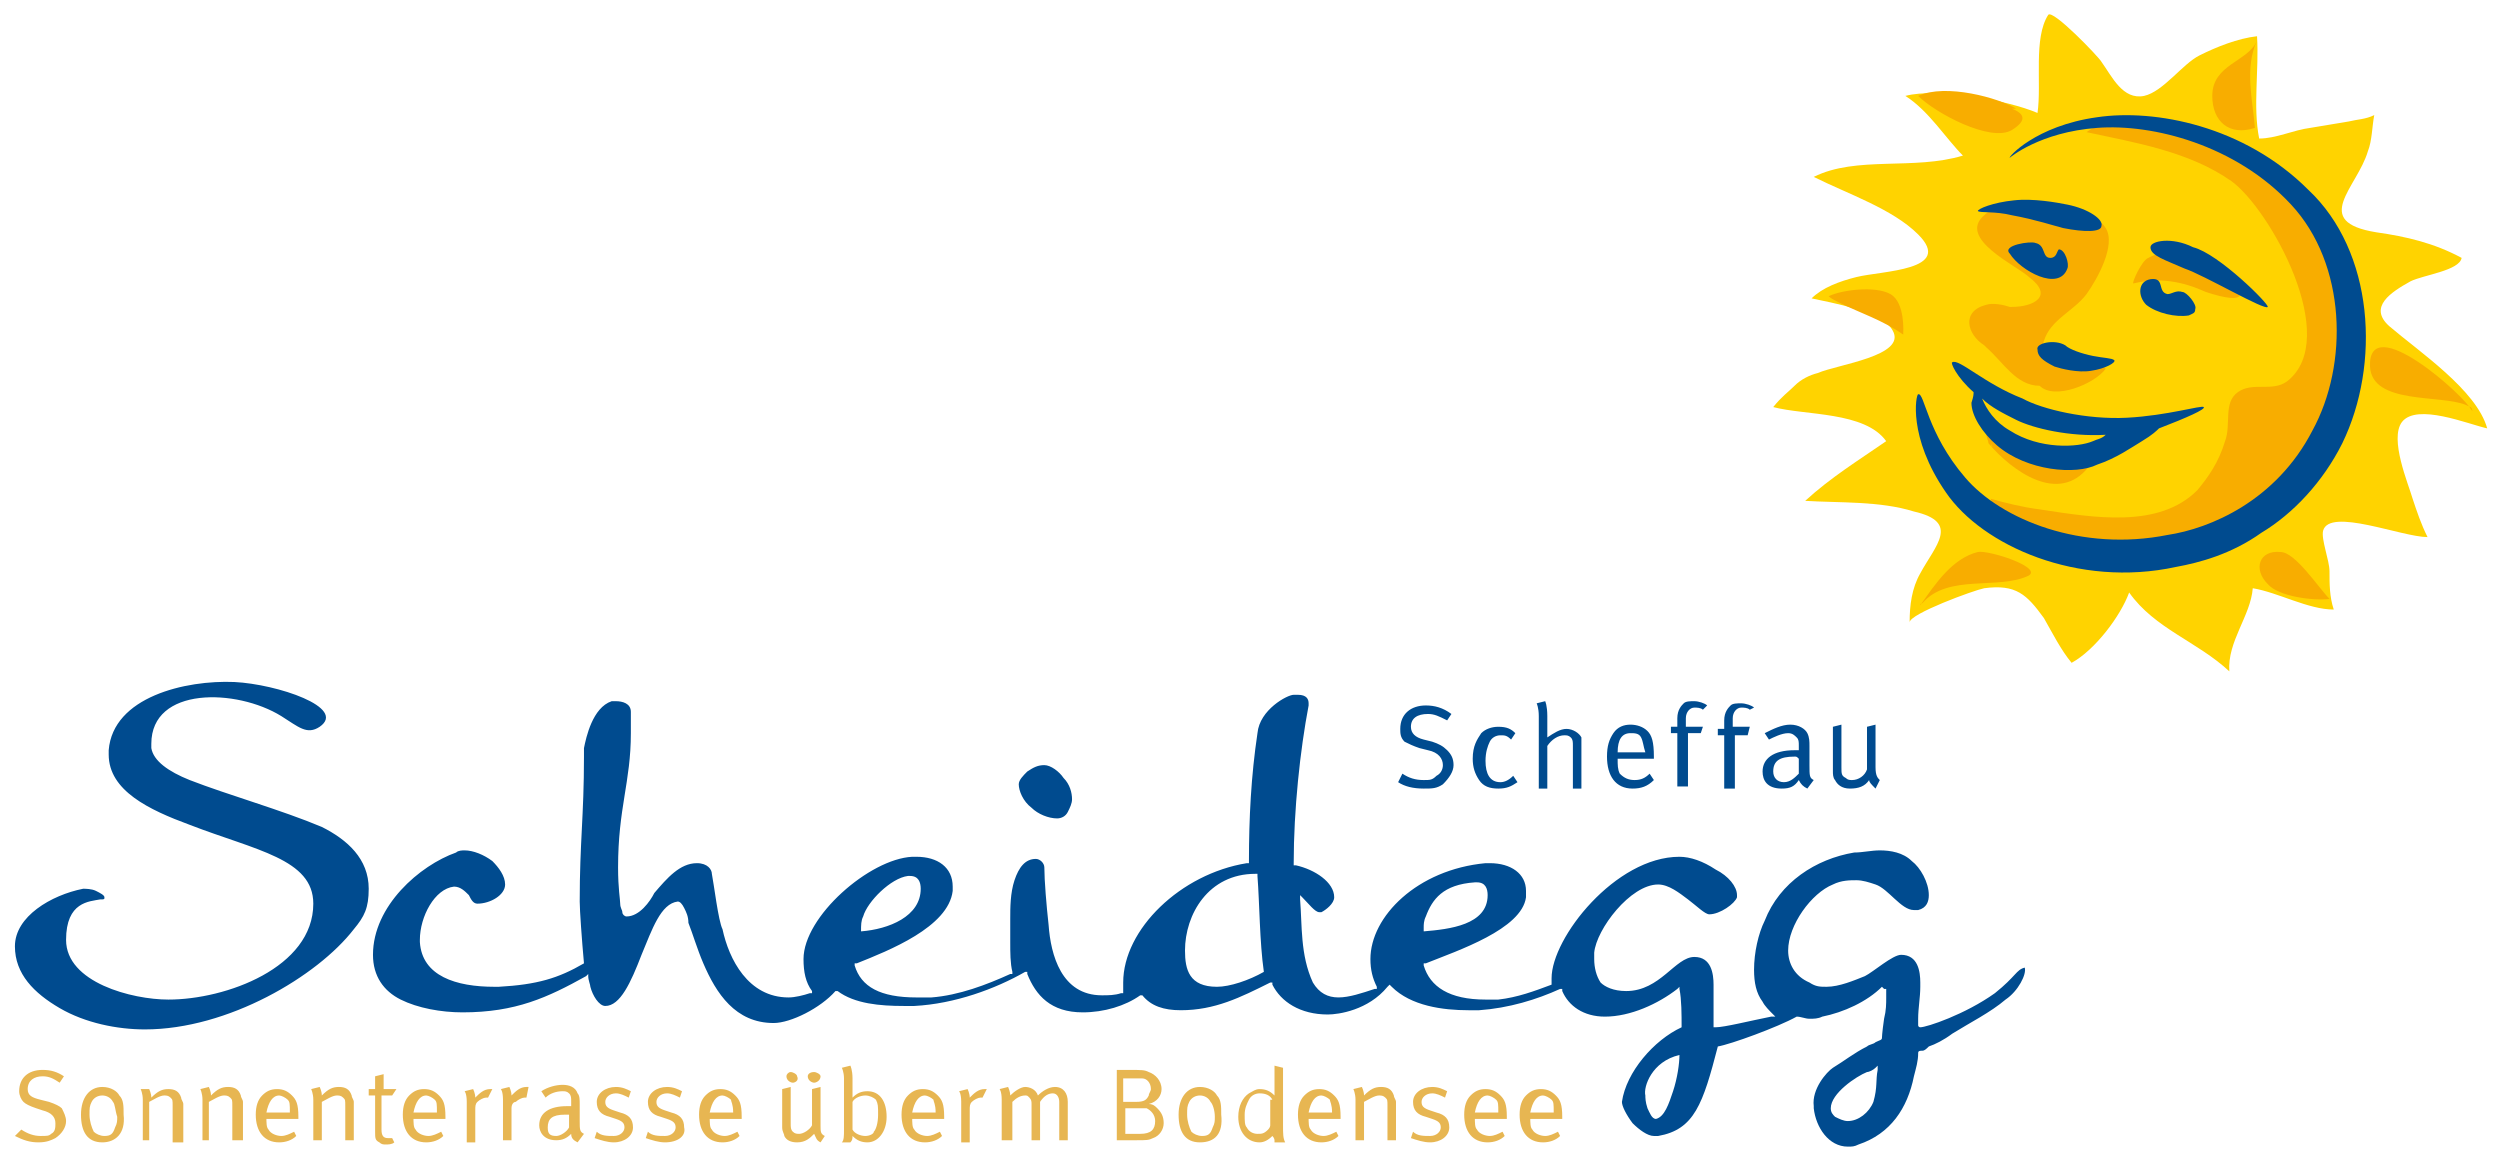 <?xml version="1.0" encoding="utf-8"?>
<!-- Generator: Adobe Illustrator 22.1.0, SVG Export Plug-In . SVG Version: 6.00 Build 0)  -->
<svg version="1.1" id="Ebene_1" xmlns="http://www.w3.org/2000/svg" xmlns:xlink="http://www.w3.org/1999/xlink" x="0px" y="0px"
	 viewBox="0 0 117.3 54.3" style="enable-background:new 0 0 117.3 54.3;" xml:space="preserve">
<style type="text/css">
	.st0{fill:#e7b652;}
	.st1{fill:#004B8F;}
	.st2{fill:#FFD300;}
	.st3{fill:#F8AD00;}
</style>
<g>
	<path class="st0" d="M2.6,53.4c-0.2,0.1-0.4,0.2-0.8,0.2c-0.4,0-0.7-0.1-1.1-0.3L1,53c0.3,0.2,0.6,0.3,0.9,0.3c0.3,0,0.4,0,0.5-0.1
		c0.2-0.1,0.2-0.3,0.2-0.5c0-0.3-0.2-0.5-0.6-0.6l-0.3-0.1c-0.3-0.1-0.5-0.2-0.6-0.3c-0.1-0.1-0.2-0.3-0.2-0.5c0-0.6,0.4-1,1.1-1
		c0.4,0,0.7,0.1,1,0.3l-0.2,0.3c-0.3-0.2-0.5-0.3-0.8-0.3c-0.4,0-0.7,0.2-0.7,0.6c0,0.3,0.2,0.4,0.6,0.5l0.4,0.1
		c0.3,0.1,0.5,0.2,0.6,0.3c0.1,0.2,0.2,0.4,0.2,0.6C3.1,52.9,2.9,53.2,2.6,53.4z M4.8,53.6c-0.7,0-1-0.5-1-1.3c0-0.8,0.4-1.3,1-1.3
		c0.4,0,0.7,0.2,0.8,0.4c0.2,0.2,0.2,0.5,0.2,0.9C5.9,53.2,5.4,53.6,4.8,53.6z M5.3,51.7c-0.1-0.2-0.3-0.3-0.5-0.3
		c-0.2,0-0.4,0.1-0.5,0.3c-0.1,0.2-0.1,0.3-0.1,0.6c0,0.3,0.1,0.6,0.2,0.8c0.1,0.1,0.3,0.2,0.5,0.2c0.3,0,0.4-0.1,0.5-0.4
		c0.1-0.2,0.1-0.3,0.1-0.5C5.4,52.1,5.4,51.8,5.3,51.7z M8.1,53.5v-1.6c0-0.3,0-0.3-0.1-0.4c-0.1-0.1-0.2-0.1-0.3-0.1
		c-0.2,0-0.5,0.2-0.7,0.3v1.8H6.7v-1.9c0-0.3-0.1-0.5-0.1-0.5L7,51.1c0,0,0.1,0.2,0.1,0.4c0.3-0.3,0.5-0.4,0.8-0.4
		c0.3,0,0.5,0.1,0.6,0.4c0,0.1,0.1,0.2,0.1,0.3v1.8H8.1z M10.9,53.5v-1.6c0-0.3,0-0.3-0.1-0.4c-0.1-0.1-0.2-0.1-0.3-0.1
		c-0.2,0-0.5,0.2-0.7,0.3v1.8H9.5v-1.9c0-0.3-0.1-0.5-0.1-0.5l0.4-0.1c0,0,0.1,0.2,0.1,0.4c0.3-0.3,0.5-0.4,0.8-0.4
		c0.3,0,0.5,0.1,0.6,0.4c0,0.1,0.1,0.2,0.1,0.3v1.8H10.9z M12.5,52.4L12.5,52.4c0,0.3,0,0.5,0.1,0.6c0.1,0.2,0.4,0.3,0.6,0.3
		c0.2,0,0.4-0.1,0.6-0.2l0.1,0.2c-0.2,0.2-0.5,0.3-0.8,0.3c-0.7,0-1.1-0.5-1.1-1.3c0-0.4,0.1-0.7,0.3-0.9c0.2-0.2,0.4-0.3,0.7-0.3
		c0.3,0,0.5,0.1,0.7,0.3c0.2,0.2,0.3,0.4,0.3,1v0.1H12.5z M13.5,51.6c-0.1-0.1-0.3-0.2-0.4-0.2c-0.3,0-0.5,0.3-0.6,0.8h1.1
		C13.6,51.8,13.6,51.7,13.5,51.6z M16.2,53.5v-1.6c0-0.3,0-0.3-0.1-0.4c-0.1-0.1-0.2-0.1-0.3-0.1c-0.2,0-0.5,0.2-0.7,0.3v1.8h-0.4
		v-1.9c0-0.3-0.1-0.5-0.1-0.5l0.4-0.1c0,0,0.1,0.2,0.1,0.4c0.3-0.3,0.5-0.4,0.8-0.4c0.3,0,0.5,0.1,0.6,0.4c0,0.1,0.1,0.2,0.1,0.3
		v1.8H16.2z M18.4,51.4h-0.5V53c0,0.3,0.1,0.4,0.3,0.4c0.1,0,0.2,0,0.2,0l0.1,0.2c-0.1,0.1-0.3,0.1-0.4,0.1c-0.1,0-0.2,0-0.3-0.1
		c-0.2-0.1-0.2-0.2-0.2-0.5v-1.7h-0.3v-0.3h0.3c0-0.2,0-0.6,0-0.6l0.4-0.1c0,0,0,0.4,0,0.7h0.6L18.4,51.4z M19.4,52.4L19.4,52.4
		c0,0.3,0,0.5,0.1,0.6c0.1,0.2,0.4,0.3,0.6,0.3c0.2,0,0.4-0.1,0.6-0.2l0.1,0.2c-0.2,0.2-0.5,0.3-0.8,0.3c-0.7,0-1.1-0.5-1.1-1.3
		c0-0.4,0.1-0.7,0.3-0.9c0.2-0.2,0.4-0.3,0.7-0.3c0.3,0,0.5,0.1,0.7,0.3c0.2,0.2,0.3,0.4,0.3,1v0.1H19.4z M20.4,51.6
		c-0.1-0.1-0.3-0.2-0.4-0.2c-0.3,0-0.5,0.3-0.6,0.8h1.1C20.5,51.8,20.5,51.7,20.4,51.6z M22.9,51.5c0,0-0.1,0-0.1,0
		c-0.1,0-0.3,0.1-0.4,0.2c-0.1,0.1-0.1,0.2-0.1,0.4v1.5h-0.4v-1.9c0-0.4-0.1-0.5-0.1-0.5l0.4-0.1c0,0,0.1,0.2,0.1,0.4
		c0.2-0.2,0.4-0.4,0.7-0.4c0.1,0,0.1,0,0.1,0L22.9,51.5z M24.7,51.5c0,0-0.1,0-0.1,0c-0.1,0-0.3,0.1-0.4,0.2
		C24.1,51.7,24,51.8,24,52v1.5h-0.4v-1.9c0-0.4-0.1-0.5-0.1-0.5l0.4-0.1c0,0,0.1,0.2,0.1,0.4c0.2-0.2,0.4-0.4,0.7-0.4
		c0.1,0,0.1,0,0.1,0L24.7,51.5z M27.1,53.6c-0.2-0.1-0.3-0.2-0.3-0.4c-0.2,0.2-0.4,0.3-0.7,0.3c-0.6,0-0.8-0.4-0.8-0.7
		c0-0.6,0.5-0.9,1.3-0.9c0.1,0,0.2,0,0.2,0v-0.2c0-0.2,0-0.3-0.1-0.4c-0.1-0.1-0.2-0.1-0.3-0.1c-0.3,0-0.6,0.1-0.8,0.3l-0.2-0.3
		c0.3-0.2,0.7-0.3,1-0.3c0.3,0,0.6,0.1,0.7,0.4c0.1,0.1,0.1,0.3,0.1,0.5l0,0.8c0,0.4,0,0.5,0.2,0.6L27.1,53.6z M26.5,52.3
		c-0.6,0-0.8,0.2-0.8,0.6c0,0.3,0.1,0.4,0.4,0.4c0.2,0,0.5-0.2,0.6-0.4l0-0.6C26.6,52.3,26.6,52.3,26.5,52.3z M28.8,53.6
		c-0.3,0-0.6-0.1-0.9-0.2l0.1-0.3c0.2,0.2,0.5,0.2,0.8,0.2c0.3,0,0.5-0.2,0.5-0.4c0-0.2-0.1-0.3-0.4-0.4l-0.3-0.1
		c-0.4-0.1-0.6-0.3-0.6-0.7c0-0.4,0.4-0.7,0.9-0.7c0.3,0,0.5,0.1,0.7,0.2l-0.1,0.3c-0.2-0.1-0.4-0.2-0.6-0.2c-0.3,0-0.5,0.2-0.5,0.4
		c0,0.2,0.1,0.3,0.4,0.4l0.3,0.1c0.4,0.1,0.6,0.3,0.6,0.7C29.7,53.3,29.3,53.6,28.8,53.6z M31.2,53.6c-0.3,0-0.6-0.1-0.9-0.2
		l0.1-0.3c0.2,0.2,0.5,0.2,0.8,0.2c0.3,0,0.5-0.2,0.5-0.4c0-0.2-0.1-0.3-0.4-0.4l-0.3-0.1c-0.4-0.1-0.6-0.3-0.6-0.7
		c0-0.4,0.4-0.7,0.9-0.7c0.3,0,0.5,0.1,0.7,0.2l-0.1,0.3c-0.2-0.1-0.4-0.2-0.6-0.2c-0.3,0-0.5,0.2-0.5,0.4c0,0.2,0.1,0.3,0.4,0.4
		l0.3,0.1c0.4,0.1,0.6,0.3,0.6,0.7C32.2,53.3,31.8,53.6,31.2,53.6z M33.3,52.4L33.3,52.4c0,0.3,0,0.5,0.1,0.6
		c0.1,0.2,0.4,0.3,0.6,0.3c0.2,0,0.4-0.1,0.6-0.2l0.1,0.2c-0.2,0.2-0.5,0.3-0.8,0.3c-0.7,0-1.1-0.5-1.1-1.3c0-0.4,0.1-0.7,0.3-0.9
		c0.2-0.2,0.4-0.3,0.7-0.3c0.3,0,0.5,0.1,0.7,0.3c0.2,0.2,0.3,0.4,0.3,1v0.1H33.3z M34.3,51.6c-0.1-0.1-0.3-0.2-0.4-0.2
		c-0.3,0-0.5,0.3-0.6,0.8h1.1C34.4,51.8,34.3,51.7,34.3,51.6z M38.5,53.6c-0.2-0.1-0.2-0.2-0.3-0.4c-0.2,0.2-0.4,0.4-0.8,0.4
		c-0.3,0-0.5-0.1-0.6-0.3c0-0.1-0.1-0.2-0.1-0.4v-1.8l0.4-0.1v1.7c0,0.2,0,0.3,0.1,0.4c0.1,0.1,0.2,0.1,0.3,0.1
		c0.2,0,0.5-0.2,0.6-0.4v-1.7l0.4-0.1v1.8c0,0.3,0,0.4,0.2,0.5L38.5,53.6z M37.2,50.8c-0.1,0-0.3-0.1-0.3-0.3c0-0.1,0.1-0.2,0.2-0.2
		c0.1,0,0.3,0.1,0.3,0.2C37.5,50.7,37.3,50.8,37.2,50.8z M38.2,50.8c-0.1,0-0.3-0.1-0.3-0.3c0-0.1,0.1-0.2,0.3-0.2
		c0.1,0,0.3,0.1,0.3,0.2C38.5,50.7,38.3,50.8,38.2,50.8z M40.7,53.6c-0.3,0-0.5-0.1-0.7-0.3c0,0.1,0,0.2-0.1,0.3h-0.4
		c0.1-0.1,0.1-0.3,0.1-0.6v-2.4c0-0.3-0.1-0.5-0.1-0.5l0.4-0.1c0,0,0.1,0.2,0.1,0.6v0.6c0,0.1,0,0.3,0,0.3c0.2-0.2,0.4-0.3,0.7-0.3
		c0.6,0,0.9,0.5,0.9,1.2C41.6,53.1,41.2,53.6,40.7,53.6z M41.1,51.6c-0.1-0.1-0.3-0.2-0.5-0.2c-0.2,0-0.5,0.1-0.6,0.3V53
		c0.1,0.2,0.4,0.3,0.6,0.3c0.2,0,0.4-0.1,0.4-0.2c0.1-0.1,0.2-0.4,0.2-0.8C41.2,51.9,41.2,51.8,41.1,51.6z M42.8,52.4L42.8,52.4
		c0,0.3,0,0.5,0.1,0.6c0.1,0.2,0.4,0.3,0.6,0.3c0.2,0,0.4-0.1,0.6-0.2l0.1,0.2c-0.2,0.2-0.5,0.3-0.8,0.3c-0.7,0-1.1-0.5-1.1-1.3
		c0-0.4,0.1-0.7,0.3-0.9c0.2-0.2,0.4-0.3,0.7-0.3c0.3,0,0.5,0.1,0.7,0.3c0.2,0.2,0.3,0.4,0.3,1v0.1H42.8z M43.8,51.6
		c-0.1-0.1-0.3-0.2-0.4-0.2c-0.3,0-0.5,0.3-0.6,0.8h1.1C43.9,51.8,43.8,51.7,43.8,51.6z M46.1,51.5c0,0-0.1,0-0.1,0
		c-0.1,0-0.3,0.1-0.4,0.2c-0.1,0.1-0.1,0.2-0.1,0.4v1.5h-0.4v-1.9c0-0.4-0.1-0.5-0.1-0.5l0.4-0.1c0,0,0.1,0.2,0.1,0.4
		c0.2-0.2,0.4-0.4,0.7-0.4c0.1,0,0.1,0,0.1,0L46.1,51.5z M49.7,53.5v-1.8c0-0.2-0.1-0.4-0.3-0.4c-0.2,0-0.4,0.1-0.6,0.4v1.8h-0.4
		v-1.7c0-0.1,0-0.2-0.1-0.3c-0.1-0.1-0.1-0.1-0.2-0.1c-0.2,0-0.4,0.1-0.6,0.3v1.8H47v-1.9c0-0.4-0.1-0.5-0.1-0.5l0.4-0.1
		c0,0,0.1,0.2,0.1,0.4c0.2-0.2,0.5-0.4,0.7-0.4c0.2,0,0.5,0.1,0.6,0.4c0.2-0.2,0.5-0.4,0.8-0.4c0.4,0,0.6,0.3,0.6,0.7v1.8H49.7z
		 M54.1,53.4c-0.2,0.1-0.3,0.1-0.8,0.1h-0.9v-3.3h0.5c0.7,0,0.8,0,1,0.1c0.3,0.1,0.6,0.4,0.6,0.8c0,0.3-0.2,0.6-0.6,0.7
		c0.2,0,0.3,0.1,0.4,0.2c0.2,0.2,0.3,0.4,0.3,0.7C54.6,53,54.4,53.3,54.1,53.4z M53.6,50.6c-0.1,0-0.2,0-0.4,0h-0.5v1.1h0.6
		c0.4,0,0.5-0.1,0.6-0.3c0-0.1,0.1-0.2,0.1-0.3C54,50.8,53.8,50.6,53.6,50.6z M53.8,52c-0.1,0-0.2,0-0.4,0h-0.6v1.2h0.7
		c0.5,0,0.7-0.2,0.7-0.6C54.2,52.3,54,52.1,53.8,52z M56.3,53.6c-0.7,0-1-0.5-1-1.3c0-0.8,0.4-1.3,1-1.3c0.4,0,0.7,0.2,0.8,0.4
		c0.2,0.2,0.2,0.5,0.2,0.9C57.4,53.2,57,53.6,56.3,53.6z M56.8,51.7c-0.1-0.2-0.3-0.3-0.5-0.3c-0.2,0-0.4,0.1-0.5,0.3
		c-0.1,0.2-0.1,0.3-0.1,0.6c0,0.3,0.1,0.6,0.2,0.8c0.1,0.1,0.3,0.2,0.5,0.2c0.3,0,0.4-0.1,0.5-0.4c0.1-0.2,0.1-0.3,0.1-0.5
		C57,52.1,56.9,51.8,56.8,51.7z M59.8,53.5c0,0,0-0.1-0.1-0.2c-0.2,0.2-0.4,0.3-0.6,0.3c-0.6,0-1-0.5-1-1.2c0-0.5,0.2-0.9,0.5-1.1
		c0.2-0.1,0.3-0.2,0.5-0.2c0.3,0,0.5,0.1,0.7,0.3c0,0,0-0.2,0-0.4v-1l0.4,0.1v2.7c0,0.4,0,0.6,0.1,0.8H59.8z M59.7,51.6
		c-0.1-0.2-0.3-0.3-0.6-0.3c-0.2,0-0.4,0.1-0.5,0.3c-0.1,0.2-0.2,0.4-0.2,0.7c0,0.3,0,0.5,0.1,0.6c0.1,0.2,0.3,0.3,0.5,0.3
		c0.2,0,0.3,0,0.5-0.2c0.1-0.1,0.1-0.2,0.1-0.2V51.6z M61.4,52.4L61.4,52.4c0,0.3,0,0.5,0.1,0.6c0.1,0.2,0.4,0.3,0.6,0.3
		c0.2,0,0.4-0.1,0.6-0.2l0.1,0.2c-0.2,0.2-0.5,0.3-0.8,0.3c-0.7,0-1.1-0.5-1.1-1.3c0-0.4,0.1-0.7,0.3-0.9c0.2-0.2,0.4-0.3,0.7-0.3
		c0.3,0,0.5,0.1,0.7,0.3c0.2,0.2,0.3,0.4,0.3,1v0.1H61.4z M62.4,51.6c-0.1-0.1-0.3-0.2-0.4-0.2c-0.3,0-0.5,0.3-0.6,0.8h1.1
		C62.5,51.8,62.4,51.7,62.4,51.6z M65.1,53.5v-1.6c0-0.3,0-0.3-0.1-0.4c-0.1-0.1-0.2-0.1-0.3-0.1c-0.2,0-0.5,0.2-0.7,0.3v1.8h-0.4
		v-1.9c0-0.3-0.1-0.5-0.1-0.5l0.4-0.1c0,0,0.1,0.2,0.1,0.4c0.3-0.3,0.5-0.4,0.8-0.4c0.3,0,0.5,0.1,0.6,0.4c0,0.1,0.1,0.2,0.1,0.3
		v1.8H65.1z M67.1,53.6c-0.3,0-0.6-0.1-0.9-0.2l0.1-0.3c0.2,0.2,0.5,0.2,0.8,0.2c0.3,0,0.5-0.2,0.5-0.4c0-0.2-0.1-0.3-0.4-0.4
		l-0.3-0.1c-0.4-0.1-0.6-0.3-0.6-0.7c0-0.4,0.4-0.7,0.9-0.7c0.3,0,0.5,0.1,0.7,0.2l-0.1,0.3c-0.2-0.1-0.4-0.2-0.6-0.2
		c-0.3,0-0.5,0.2-0.5,0.4c0,0.2,0.1,0.3,0.4,0.4l0.3,0.1c0.4,0.1,0.6,0.3,0.6,0.7C68,53.3,67.6,53.6,67.1,53.6z M69.2,52.4
		L69.2,52.4c0,0.3,0,0.5,0.1,0.6c0.1,0.2,0.4,0.3,0.6,0.3c0.2,0,0.4-0.1,0.6-0.2l0.1,0.2c-0.2,0.2-0.5,0.3-0.8,0.3
		c-0.7,0-1.1-0.5-1.1-1.3c0-0.4,0.1-0.7,0.3-0.9c0.2-0.2,0.4-0.3,0.7-0.3c0.3,0,0.5,0.1,0.7,0.3c0.2,0.2,0.3,0.4,0.3,1v0.1H69.2z
		 M70.2,51.6c-0.1-0.1-0.3-0.2-0.4-0.2c-0.3,0-0.5,0.3-0.6,0.8h1.1C70.3,51.8,70.3,51.7,70.2,51.6z M71.8,52.4L71.8,52.4
		c0,0.3,0,0.5,0.1,0.6c0.1,0.2,0.4,0.3,0.6,0.3c0.2,0,0.4-0.1,0.6-0.2l0.1,0.2c-0.2,0.2-0.5,0.3-0.8,0.3c-0.7,0-1.1-0.5-1.1-1.3
		c0-0.4,0.1-0.7,0.3-0.9c0.2-0.2,0.4-0.3,0.7-0.3c0.3,0,0.5,0.1,0.7,0.3c0.2,0.2,0.3,0.4,0.3,1v0.1H71.8z M72.8,51.6
		c-0.1-0.1-0.3-0.2-0.4-0.2c-0.3,0-0.5,0.3-0.6,0.8h1.1C72.9,51.8,72.9,51.7,72.8,51.6z"/>
	<path class="st1" d="M49.6,38.4c0.2,0,0.4-0.1,0.5-0.3c0.1-0.2,0.2-0.4,0.2-0.6c0,0,0,0,0,0c0-0.3-0.1-0.7-0.4-1
		c-0.2-0.3-0.6-0.6-0.9-0.6c-0.3,0-0.5,0.1-0.8,0.3c-0.2,0.2-0.4,0.4-0.4,0.6c0,0.3,0.2,0.8,0.6,1.1C48.7,38.2,49.2,38.4,49.6,38.4
		L49.6,38.4z M88.1,50.2c-0.1,0.5,0,0.8-0.2,1.5c-0.2,0.5-0.7,0.9-1.2,0.9c-0.2,0-0.4-0.1-0.6-0.2c-0.1-0.1-0.2-0.2-0.2-0.4
		c0-0.7,1.2-1.5,1.7-1.7c0.1,0,0.3-0.1,0.4-0.2l0.1-0.1L88.1,50.2L88.1,50.2z M78.8,49.5c0,0.4-0.1,1.1-0.3,1.7
		c-0.2,0.6-0.4,1.2-0.8,1.3c-0.2,0-0.3-0.3-0.4-0.5c-0.1-0.3-0.1-0.5-0.1-0.6C77.1,51,77.5,49.8,78.8,49.5l0-0.1L78.8,49.5
		L78.8,49.5z M66.8,43.7L66.8,43.7c0-0.1,0-0.2,0-0.2c0-0.1,0-0.3,0.1-0.5v0c0.3-0.8,0.8-1.5,2.3-1.6c0,0,0,0,0.1,0
		c0.4,0,0.5,0.3,0.5,0.6C69.8,43.4,68,43.6,66.8,43.7L66.8,43.7L66.8,43.7z M59.3,45.6c-0.7,0.4-1.6,0.7-2.2,0.7c0,0,0,0,0,0
		c-1.3,0-1.5-0.8-1.5-1.7c0-1.7,1.1-3.6,3.3-3.6l0.1,0l0,0.1C59.1,42.4,59.1,44.2,59.3,45.6L59.3,45.6L59.3,45.6L59.3,45.6z
		 M40.4,43.7L40.4,43.7c0-0.3,0-0.5,0.1-0.7l0.1,0l-0.1,0c0.2-0.7,1.3-1.8,2.1-1.9c0,0,0.1,0,0.1,0c0.4,0,0.5,0.3,0.5,0.6
		C43.2,43,41.7,43.6,40.4,43.7L40.4,43.7L40.4,43.7z M95,45.4C95,45.3,95,45.4,95,45.4C95,45.3,95,45.4,95,45.4L95,45.4L95,45.4
		c-0.4,0.1-0.4,0.4-1.4,1.2c-1.4,1-3.2,1.6-3.5,1.6c0,0,0,0,0,0c0,0-0.1,0-0.1-0.1c0-0.1,0-0.2,0-0.3c0-0.5,0.1-1,0.1-1.5
		c0-0.1,0-0.2,0-0.2c0-0.5-0.1-1.3-0.9-1.3c-0.4,0-1.3,0.8-1.7,1c-0.5,0.2-1.2,0.5-1.8,0.5c-0.3,0-0.5,0-0.8-0.2
		c-0.7-0.3-1-0.9-1-1.5c0-1.2,1.1-2.7,2.1-3.1c0.4-0.2,0.8-0.2,1.1-0.2c0.3,0,0.6,0.1,0.9,0.2c0.6,0.2,1.2,1.2,1.8,1.2
		c0.1,0,0.2,0,0.2,0c0.4-0.1,0.5-0.4,0.5-0.7c0-0.6-0.4-1.3-0.8-1.6c-0.4-0.4-1-0.5-1.5-0.5c-0.4,0-0.8,0.1-1.2,0.1
		c-1.8,0.3-3.5,1.4-4.2,3.2c-0.3,0.6-0.5,1.5-0.5,2.3c0,0.6,0.1,1.1,0.4,1.5c0.1,0.2,0.3,0.4,0.5,0.6l0.1,0.1l-0.2,0
		c-1,0.2-2.2,0.5-2.6,0.5l-0.1,0l0-0.1c0-0.3,0-0.7,0-0.9c0-0.4,0-0.7,0-0.9c0,0,0-0.1,0-0.1c0-0.5-0.1-1.3-0.9-1.3
		c-0.9,0-1.6,1.6-3.2,1.6c-0.6,0-1-0.2-1.2-0.4c-0.2-0.3-0.3-0.7-0.3-1.1c0-0.1,0-0.2,0-0.3c0.1-1.1,1.7-3.2,3-3.2
		c0.5,0,1,0.4,1.4,0.7c0.4,0.3,0.8,0.7,1,0.7c0.5,0,1.2-0.5,1.3-0.8c0,0,0-0.1,0-0.1c0-0.4-0.4-0.9-1-1.2c-0.6-0.4-1.2-0.6-1.7-0.6
		c-3,0-6,3.8-6,5.7c0,0.1,0,0.1,0,0.2l0,0.1l0,0c-0.8,0.3-1.6,0.6-2.5,0.7c-0.2,0-0.4,0-0.6,0c-1.7,0-2.6-0.6-2.9-1.6l0-0.1l0.1,0
		c1.5-0.6,4.5-1.6,4.7-3.1c0-0.1,0-0.2,0-0.3c0-0.8-0.7-1.3-1.7-1.3c-0.1,0-0.2,0-0.2,0c-3.2,0.3-5.4,2.5-5.4,4.5
		c0,0.5,0.1,0.9,0.3,1.3l0,0.1l-0.1,0c-0.6,0.2-1.2,0.4-1.7,0.4c-0.5,0-0.9-0.2-1.2-0.7c-0.6-1.3-0.5-2.7-0.6-3.9l0-0.2l0.1,0.1
		c0.3,0.3,0.6,0.7,0.8,0.7c0,0,0.1,0,0.1,0c0.2-0.1,0.6-0.4,0.6-0.7c0-0.7-0.9-1.3-1.8-1.5l-0.1,0v-0.1c0-2.5,0.3-5.3,0.7-7.4
		c0,0,0-0.1,0-0.1c0-0.2-0.1-0.4-0.5-0.4c-0.1,0-0.1,0-0.2,0c-0.3,0-1.6,0.7-1.7,1.8c-0.3,2-0.4,4-0.4,6v0.1l-0.1,0
		c-3.1,0.5-5.8,3.1-5.8,5.6c0,0.1,0,0.3,0,0.4l0,0.1l-0.1,0c-0.3,0.1-0.6,0.1-0.9,0.1c-1.9,0-2.4-1.9-2.5-3.3
		c-0.1-0.9-0.2-2.1-0.2-2.7c0-0.2-0.2-0.4-0.4-0.4c-0.5,0-0.8,0.4-1,1c-0.2,0.6-0.2,1.3-0.2,1.8c0,0.1,0,0.1,0,0.2
		c0,0.3,0,0.6,0,0.9c0,0.5,0,1,0.1,1.4l0,0.1l-0.1,0c-1.1,0.5-2.4,1-3.7,1.1c-0.2,0-0.5,0-0.7,0c-1.7,0-2.6-0.5-2.9-1.5l0-0.1l0.1,0
		c1.5-0.6,4.3-1.7,4.5-3.4c0-0.1,0-0.1,0-0.2c0-0.9-0.7-1.4-1.7-1.4c-0.1,0-0.1,0-0.2,0c-2,0.1-5.1,2.8-5.1,4.8
		c0,0.6,0.1,1.1,0.4,1.5l0,0.1l-0.1,0c-0.3,0.1-0.7,0.2-1,0.2c-1.9,0-2.8-1.8-3.1-3.2c-0.2-0.4-0.4-2.1-0.5-2.6l0,0v0
		c0-0.2-0.2-0.5-0.7-0.5c-0.8,0-1.4,0.7-2,1.4C30.5,42.3,30,43,29.4,43c-0.1,0-0.2-0.1-0.2-0.2c0-0.1-0.1-0.2-0.1-0.4
		c0-0.2-0.1-0.7-0.1-1.7c0-2.8,0.6-4,0.6-6.3c0-0.3,0-0.6,0-1c0-0.4-0.4-0.5-0.7-0.5c-0.1,0-0.1,0-0.2,0c-0.9,0.3-1.2,1.7-1.3,2.2
		c0,0.1,0,0.2,0,0.4c0,2.8-0.2,4-0.2,6.8c0,0.4,0.1,1.8,0.2,2.9l0,0l0,0c-1.2,0.7-2.2,1-4,1.1c-0.1,0-0.2,0-0.2,0
		c-1.8,0-3.4-0.5-3.5-2.1c0,0,0,0,0-0.1c0-1.1,0.7-2.4,1.6-2.5c0.3,0,0.5,0.2,0.7,0.4c0.1,0.2,0.2,0.4,0.4,0.4
		c0.6,0,1.3-0.4,1.3-0.9c0-0.4-0.3-0.8-0.6-1.1c-0.4-0.3-0.9-0.5-1.3-0.5c-0.1,0-0.3,0-0.4,0.1c-1.7,0.6-3.9,2.5-3.9,4.8
		c0,1,0.5,1.7,1.3,2.1c0.8,0.4,1.9,0.6,2.9,0.6c2.5,0,4-0.7,5.8-1.7l0.1-0.1l0,0.1c0,0.2,0.1,0.4,0.1,0.5c0.1,0.4,0.4,0.9,0.7,0.9
		c0.7,0,1.2-1.1,1.7-2.4c0.5-1.2,0.9-2.4,1.7-2.5c0.1,0,0.2,0.1,0.3,0.3c0.1,0.2,0.2,0.4,0.2,0.7c0.2,0.5,0.4,1.2,0.7,1.9
		c0.6,1.4,1.5,2.8,3.3,2.8c0.8,0,2.2-0.7,2.9-1.5l0,0l0.1,0c0.8,0.6,2,0.7,3.1,0.7c0.2,0,0.4,0,0.5,0c1.9-0.1,3.8-0.8,5.2-1.6l0.1,0
		l0,0.1c0.4,1,1.1,1.8,2.6,1.8c1,0,2-0.3,2.7-0.8l0.1,0l0,0c0.4,0.5,1,0.7,1.8,0.7c1.6,0,2.8-0.6,4.2-1.3l0.1,0l0,0.1
		c0.4,0.8,1.3,1.4,2.6,1.4c0.5,0,1.9-0.2,2.8-1.3l0.1-0.1l0.1,0.1c0.9,0.9,2.4,1.1,3.6,1.1c0.2,0,0.3,0,0.5,0c1.4-0.1,2.7-0.5,3.8-1
		l0.1,0l0,0.1c0.3,0.7,1,1.2,2,1.2c1.2,0,2.5-0.6,3.4-1.3l0.1-0.1l0,0.1c0.1,0.5,0.1,1.2,0.1,1.8v0l0,0c-1.3,0.6-2.6,2.1-2.8,3.5
		c0,0,0,0,0,0c0,0.2,0.2,0.6,0.5,1c0.3,0.3,0.7,0.6,1,0.6c0.1,0,0.1,0,0.2,0c1.7-0.3,2.1-1.5,2.8-4.2l0,0l0,0
		c0.6-0.1,2.8-0.9,3.7-1.4l0,0l0,0c0.2,0,0.4,0.1,0.6,0.1c0.2,0,0.4,0,0.6-0.1c1-0.2,2.1-0.7,2.8-1.4l0,0c0,0,0,0,0,0l0.1,0.1l0.1,0
		c0,0,0,0,0,0c0,0,0,0,0,0c0,0,0,0,0,0c0,0,0,0,0,0.1c0,0.1,0,0.2,0,0.3c0,0.3,0,0.6-0.1,1c-0.1,0.7-0.1,0.9-0.1,0.9
		c0,0.1-0.1,0.1-0.3,0.2c-0.1,0.1-0.3,0.1-0.4,0.2c-0.6,0.3-1.1,0.7-1.6,1c-0.3,0.2-1,1-0.9,1.8c0,0,0,0.1,0,0.1
		c0.1,0.9,0.7,1.8,1.6,1.8c0.2,0,0.3,0,0.5-0.1c1.5-0.5,2.3-1.7,2.6-3.2c0.1-0.4,0.2-0.7,0.2-1.1c0-0.1,0.1-0.1,0.2-0.1
		c0.1,0,0.2-0.1,0.3-0.2c0.3-0.1,0.7-0.3,1.1-0.6c0.8-0.5,1.8-1,2.5-1.6C94.7,46.5,95.1,45.7,95,45.4C95.1,45.4,95.1,45.4,95,45.4
		L95,45.4z M67.7,36.8c-0.3,0.2-0.5,0.2-0.9,0.2c-0.5,0-0.9-0.1-1.2-0.3l0.2-0.4c0.3,0.2,0.6,0.3,1,0.3c0.3,0,0.4,0,0.6-0.2
		c0.2-0.1,0.3-0.3,0.3-0.5c0-0.3-0.2-0.6-0.7-0.7l-0.4-0.1c-0.3-0.1-0.5-0.2-0.7-0.3c-0.2-0.2-0.2-0.4-0.2-0.6
		c0-0.7,0.5-1.1,1.2-1.1c0.4,0,0.8,0.1,1.2,0.4l-0.2,0.3c-0.4-0.2-0.6-0.3-0.9-0.3c-0.5,0-0.8,0.2-0.8,0.6c0,0.3,0.2,0.5,0.6,0.6
		l0.4,0.1c0.3,0.1,0.5,0.2,0.7,0.4c0.2,0.2,0.3,0.4,0.3,0.7C68.2,36.2,68,36.5,67.7,36.8z M70.3,37c-0.4,0-0.7-0.1-0.9-0.4
		c-0.2-0.3-0.3-0.6-0.3-1c0-0.6,0.2-0.9,0.4-1.2c0.2-0.2,0.5-0.3,0.8-0.3c0.4,0,0.6,0.1,0.8,0.3l-0.2,0.3c-0.2-0.2-0.3-0.2-0.5-0.2
		c-0.2,0-0.4,0.1-0.5,0.3c-0.1,0.2-0.2,0.5-0.2,0.9c0,0.6,0.2,1,0.7,1c0.2,0,0.4-0.1,0.6-0.3l0.2,0.3C70.9,36.9,70.7,37,70.3,37z
		 M73.8,36.9V35c0-0.2,0-0.3-0.1-0.4c-0.1-0.1-0.2-0.1-0.3-0.1c-0.3,0-0.6,0.2-0.8,0.5v2h-0.4v-3.4c0-0.4-0.1-0.6-0.1-0.6l0.4-0.1
		c0,0,0.1,0.2,0.1,0.7v0.6c0,0.2,0,0.4,0,0.4c0.3-0.2,0.6-0.4,0.9-0.4c0.3,0,0.6,0.2,0.7,0.4c0,0.1,0,0.2,0,0.4v2H73.8z M75.9,35.6
		L75.9,35.6c0,0.3,0,0.5,0.1,0.7c0.2,0.2,0.4,0.3,0.7,0.3c0.3,0,0.5-0.1,0.7-0.3l0.2,0.3C77.3,36.9,77,37,76.6,37
		c-0.8,0-1.2-0.6-1.2-1.5c0-0.5,0.1-0.8,0.3-1.1c0.2-0.3,0.5-0.4,0.8-0.4c0.3,0,0.6,0.1,0.8,0.3c0.2,0.2,0.3,0.5,0.3,1.2v0.1H75.9z
		 M77,34.6c-0.1-0.2-0.3-0.2-0.5-0.2c-0.4,0-0.6,0.3-0.6,0.9h1.3C77.1,35,77.1,34.8,77,34.6z M79.9,33.3c-0.1-0.1-0.3-0.1-0.4-0.1
		c-0.2,0-0.4,0.2-0.4,0.5v0.4h0.8l-0.1,0.3h-0.6v2.5h-0.5v-2.5h-0.3v-0.3h0.3v-0.4c0-0.4,0.2-0.6,0.3-0.7c0.1-0.1,0.3-0.1,0.5-0.1
		c0.2,0,0.5,0.1,0.6,0.2L79.9,33.3z M82.1,33.3c-0.1-0.1-0.3-0.1-0.4-0.1c-0.2,0-0.4,0.2-0.4,0.5v0.4h0.8L82,34.5h-0.6v2.5h-0.5
		v-2.5h-0.3v-0.3h0.3v-0.4c0-0.4,0.2-0.6,0.3-0.7c0.1-0.1,0.3-0.1,0.5-0.1c0.2,0,0.5,0.1,0.6,0.2L82.1,33.3z M84.8,37
		c-0.2-0.1-0.3-0.2-0.4-0.4C84.2,36.9,84,37,83.6,37c-0.7,0-0.9-0.4-0.9-0.8c0-0.6,0.5-1,1.5-1c0.1,0,0.2,0,0.2,0V35
		c0-0.2,0-0.3-0.1-0.4c-0.1-0.1-0.2-0.2-0.4-0.2c-0.3,0-0.7,0.2-0.9,0.3l-0.2-0.3c0.4-0.2,0.8-0.4,1.2-0.4c0.4,0,0.7,0.2,0.8,0.4
		c0.1,0.2,0.1,0.4,0.1,0.6l0,0.9c0,0.5,0,0.6,0.2,0.7L84.8,37z M84.2,35.5c-0.7,0-1,0.2-1,0.7c0,0.3,0.2,0.5,0.5,0.5
		c0.3,0,0.5-0.2,0.7-0.4l0-0.7C84.3,35.5,84.3,35.5,84.2,35.5z M88,37c-0.2-0.2-0.3-0.3-0.3-0.4c-0.2,0.3-0.5,0.4-0.9,0.4
		c-0.4,0-0.6-0.2-0.7-0.4c-0.1-0.1-0.1-0.3-0.1-0.4v-2.1l0.4-0.1v2c0,0.3,0,0.4,0.2,0.5c0.1,0.1,0.2,0.1,0.3,0.1
		c0.3,0,0.6-0.2,0.7-0.5v-2l0.4-0.1v2c0,0.4,0.1,0.5,0.2,0.6L88,37z M3.9,41.7C3.9,41.7,3.9,41.7,3.9,41.7c0.1,0,0.4,0,0.6,0.1
		c0.2,0.1,0.4,0.2,0.4,0.3c0,0,0,0,0,0c0,0.1,0,0.1-0.2,0.1c-0.5,0.1-1.6,0.1-1.6,1.9c0,2,3.1,2.8,4.8,2.8c2.7,0,6.8-1.5,6.8-4.5
		c0-2.1-2.7-2.5-5.8-3.7c-1.9-0.7-3.8-1.6-3.8-3.3c0-0.1,0-0.2,0-0.2c0.2-2.5,3.6-3.3,5.9-3.2c2,0.1,5.3,1.2,4,2.1
		c-0.6,0.4-1,0-1.8-0.5c-2.1-1.3-6.1-1.4-6.1,1.3c0,0.1,0,0.1,0,0.2c0.1,0.6,0.8,1.1,1.8,1.5c1.8,0.7,4.3,1.4,6.2,2.2
		c1.2,0.6,2.2,1.5,2.2,2.9c0,0.9-0.2,1.3-0.7,1.9c-1.7,2.2-5.9,4.7-9.8,4.7c-1.3,0-2.8-0.3-4-1c-1.2-0.7-2.1-1.6-2.1-2.9
		C0.7,43,2.4,42,3.9,41.7L3.9,41.7z"/>
</g>
<g>
	<path class="st2" d="M84.2,18.1c0.3-0.3,0.7-0.5,1.1-0.6c0.9-0.4,4.2-0.8,3.5-2c-0.5-0.9-2.9-1.3-3.8-1.5c0.5-0.5,1.3-0.8,2.1-1
		c1.2-0.3,4.6-0.3,2.9-2c-1.2-1.2-3.3-1.9-4.9-2.7c2-1,4.7-0.3,7-1c-0.8-0.8-1.6-2.1-2.7-2.8c1.5-0.4,4.8,0.2,6.2,0.8
		c0.2-1.4-0.2-3.5,0.5-4.6c0.2-0.3,2.4,2,2.5,2.2c0.5,0.7,1,1.8,2,1.6c0.9-0.2,1.8-1.5,2.6-1.9c0.8-0.4,1.8-0.8,2.7-0.9
		c0.1,1.6-0.2,3.3,0.1,4.8c0.8,0,1.6-0.4,2.4-0.5c0.6-0.1,1.2-0.2,1.8-0.3c0.4-0.1,0.8-0.1,1.2-0.3c-0.1,0.5-0.1,1.2-0.3,1.7
		c-0.5,1.7-2.7,3.3,0.4,3.8c1.4,0.2,2.7,0.5,4,1.2c-0.1,0.6-1.8,0.8-2.4,1.1c-0.9,0.5-2,1.2-1,2.1c1.4,1.2,4.1,3,4.6,4.8
		c-0.9-0.2-3.3-1.2-4-0.3c-0.6,0.8,0.3,2.9,0.5,3.6c0.2,0.6,0.4,1.2,0.7,1.8c-1.2,0-4.6-1.4-4.9-0.3c-0.1,0.4,0.3,1.4,0.3,1.9
		c0,0.6,0,1.2,0.2,1.8c-1.2,0-2.6-0.8-3.8-1c-0.1,1.3-1.2,2.5-1.1,3.9c-1.5-1.4-3.5-2-4.7-3.7c-0.4,1.1-1.6,2.7-2.7,3.3
		c-0.5-0.6-0.9-1.4-1.3-2.1c-0.8-1.1-1.3-1.6-2.8-1.4c-0.5,0.1-3.5,1.2-3.5,1.6c0-0.8,0.1-1.6,0.5-2.3c0.7-1.3,1.9-2.4-0.3-2.9
		c-1.6-0.5-3.5-0.4-5.1-0.5c1.2-1.1,2.5-1.9,3.8-2.8c-1-1.4-3.8-1.2-5.3-1.6C83.6,18.6,83.9,18.4,84.2,18.1"/>
	<path class="st3" d="M90,4.5c1.3-0.6,3.8,0.1,4.6,0.6h-0.2c0.5,0.2,0.8,0.5,0,1C93.4,6.7,90.8,5.3,90,4.5z M88.7,13.8
		c-0.7-0.4-2.3-0.2-2.9,0.1c0.1,0.1,0.3,0.2,0.5,0.3c1,0.5,2,0.8,3,1.5C89.3,15.6,89.4,14.2,88.7,13.8z M98,21.9
		c-0.6-0.7-1.6-0.2-2.4-0.3c-0.9-0.1-1.5-1-2.4-1.2c0,0.1,0.1,0.3,0.1,0.4C94.4,22.1,96.6,23.7,98,21.9z M105.8,6
		c-0.1-1.3-0.5-2.8,0.1-4.1c-0.4,1-2.1,1.1-2.1,2.6C103.8,5.7,104.6,6.4,105.8,6z M93.1,10.1c-1.3,1.1,1.6,2.4,2.1,2.9
		c1.2,0.9,0.2,1.4-0.8,1.4c0,0,0,0-0.1,0c-0.3-0.1-0.8-0.2-1.1-0.1c-1.2,0.3-0.9,1.4-0.1,1.9l0.1,0.1c0.8,0.7,1.4,1.8,2.5,1.8
		c0.7,0.7,2.6-0.1,3.1-0.8c-0.4-0.4-2.2-0.9-2.9-0.5c-0.1-0.2-0.1-0.5,0-0.8c0.3-1,1.4-1.4,2-2.2c0.5-0.7,1.4-2.3,0.9-3.1
		c-0.5-0.8-1.8-0.7-2.6-0.6l0.4-0.1C95.7,9.9,93.8,9.4,93.1,10.1z M93.5,21c-0.1-0.1-0.1-0.2-0.1-0.3c-0.1-0.1-0.1-0.2-0.2-0.3
		L93.5,21z M111.2,17.2c0.1,1.8,3.3,1.3,4.5,1.8c0.2,0.1,0.3,0.1,0.3,0.3C115.7,18.6,111.1,14.5,111.2,17.2z M92.8,25.9
		c-1.2,0.3-2,1.5-2.7,2.5c0-0.1,0.1-0.1,0.1-0.1c1.2-1.4,3.6-0.6,5-1.3C95.8,26.6,93.3,25.8,92.8,25.9z M105.1,13.8
		c0-0.1-0.2-0.4-0.8-0.8c-1-0.8-2.2-1.6-3.5-0.9c-0.3,0.1-0.8,1.2-0.7,1.2c1.2-0.3,2.3-0.1,3.4,0.4C104.4,14,105.1,14.1,105.1,13.8z
		 M104.5,6.8c-1.7-1-4.8-1.9-6.6-0.6c2.3,0.5,4.8,0.9,6.8,2.3c1.8,1.3,5.2,7.4,2.6,9.4c-0.7,0.5-1.6,0-2.3,0.5
		c-0.7,0.5-0.3,1.5-0.6,2.3c-0.3,1-0.8,1.7-1.3,2.3c-1.8,1.8-4.8,1.3-7.4,0.9c-0.8-0.1-1.6-0.3-2.3-0.5c0.3,1,2,2,2.9,2.4
		c1.1,0.4,2.4,0.3,3.5,0.3c2.3-0.3,4.6-1.2,6.6-2.5c3.3-2.2,4.3-6.6,3.3-10.3C108.9,10.5,106.9,8.1,104.5,6.8z M107,25.9
		c-1-0.1-1.3,0.8-0.6,1.5c0.5,0.6,2.2,0.8,2.9,0.7C108.8,27.6,107.7,25.9,107,25.9z"/>
	<path class="st1" d="M109.9,20.8c-0.9,1.8-2.3,3.3-3.8,4.2c-1.4,1-2.9,1.4-4,1.6c-4.6,1-9.1-1-10.8-3.5c-1.8-2.6-1.4-4.6-1.3-4.6
		c0.3-0.1,0.4,1.8,2.2,3.9c1.7,2,5.5,3.5,9.5,2.7c2-0.3,5.1-1.6,6.8-4.9c1.7-3.1,1.6-7.8-1-10.6c-2.6-2.8-6.5-3.8-9.1-3.6
		c-2.7,0.2-4.1,1.4-4.1,1.4c-0.1,0,1.2-1.5,4.1-1.9c2.7-0.4,6.9,0.4,9.9,3.4C111.4,11.8,111.7,17.1,109.9,20.8z M92.6,18.4
		c-0.8-0.7-1.1-1.4-1-1.4c0.3-0.2,1.5,1,3.3,1.7c0.9,0.5,3,1,4.9,0.9c1.9-0.1,3.5-0.6,3.6-0.5c0.1,0.1-0.8,0.5-2.1,1
		c-0.1,0.1-0.3,0.3-0.8,0.6c-0.5,0.3-1.2,0.8-2.1,1.1c-1,0.5-3.3,0.3-4.7-0.9c-0.7-0.6-1.2-1.4-1.2-2C92.6,18.6,92.6,18.5,92.6,18.4
		z M94.6,19.7c-0.6-0.3-1.2-0.6-1.6-1c0.2,0.5,0.6,1.1,1.3,1.5c1.4,0.9,3.2,0.8,3.9,0.5c0.2-0.1,0.4-0.1,0.6-0.3
		C97.1,20.5,95.4,20.1,94.6,19.7z M96.4,17.2c0.3,0.1,1.1,0.3,1.7,0.2c0.7-0.1,1.2-0.4,1.1-0.5c-0.1-0.1-0.5-0.1-1-0.2
		c-0.5-0.1-1.1-0.3-1.3-0.5c-0.5-0.3-1.4-0.1-1.3,0.2C95.6,16.7,95.8,16.9,96.4,17.2z M102.5,12.6c0.9,0.3,3.8,2,3.9,1.8
		c0.1-0.1-2.3-2.5-3.5-2.8c-1-0.5-2-0.3-2,0C100.9,12,101.6,12.2,102.5,12.6z M100.7,14.3c0.5,0.4,1.4,0.6,2,0.5
		c0.2-0.1,0.3-0.1,0.3-0.3c0.1-0.2-0.4-0.8-0.6-0.8c-0.3-0.1-0.5,0.1-0.7,0.1c-0.5-0.1-0.1-0.8-0.8-0.7
		C100.3,13.2,100.3,13.9,100.7,14.3z M97,12.6c0.1-0.2-0.1-0.9-0.4-0.9l0,0c-0.1,0.1-0.1,0.4-0.4,0.4c-0.4,0-0.2-0.6-0.7-0.7
		c-0.2-0.1-1.6,0.1-1.2,0.5C94.8,12.7,96.6,13.7,97,12.6z M96.8,10.7c1,0.2,1.8,0.2,1.8-0.1c0.1-0.3-0.6-0.8-1.6-1
		c-0.5-0.1-1.6-0.3-2.5-0.2c-1,0.1-1.7,0.4-1.7,0.5c0.1,0.1,0.8,0,1.6,0.2C95.5,10.3,96.4,10.6,96.8,10.7z"/>
</g>
</svg>

